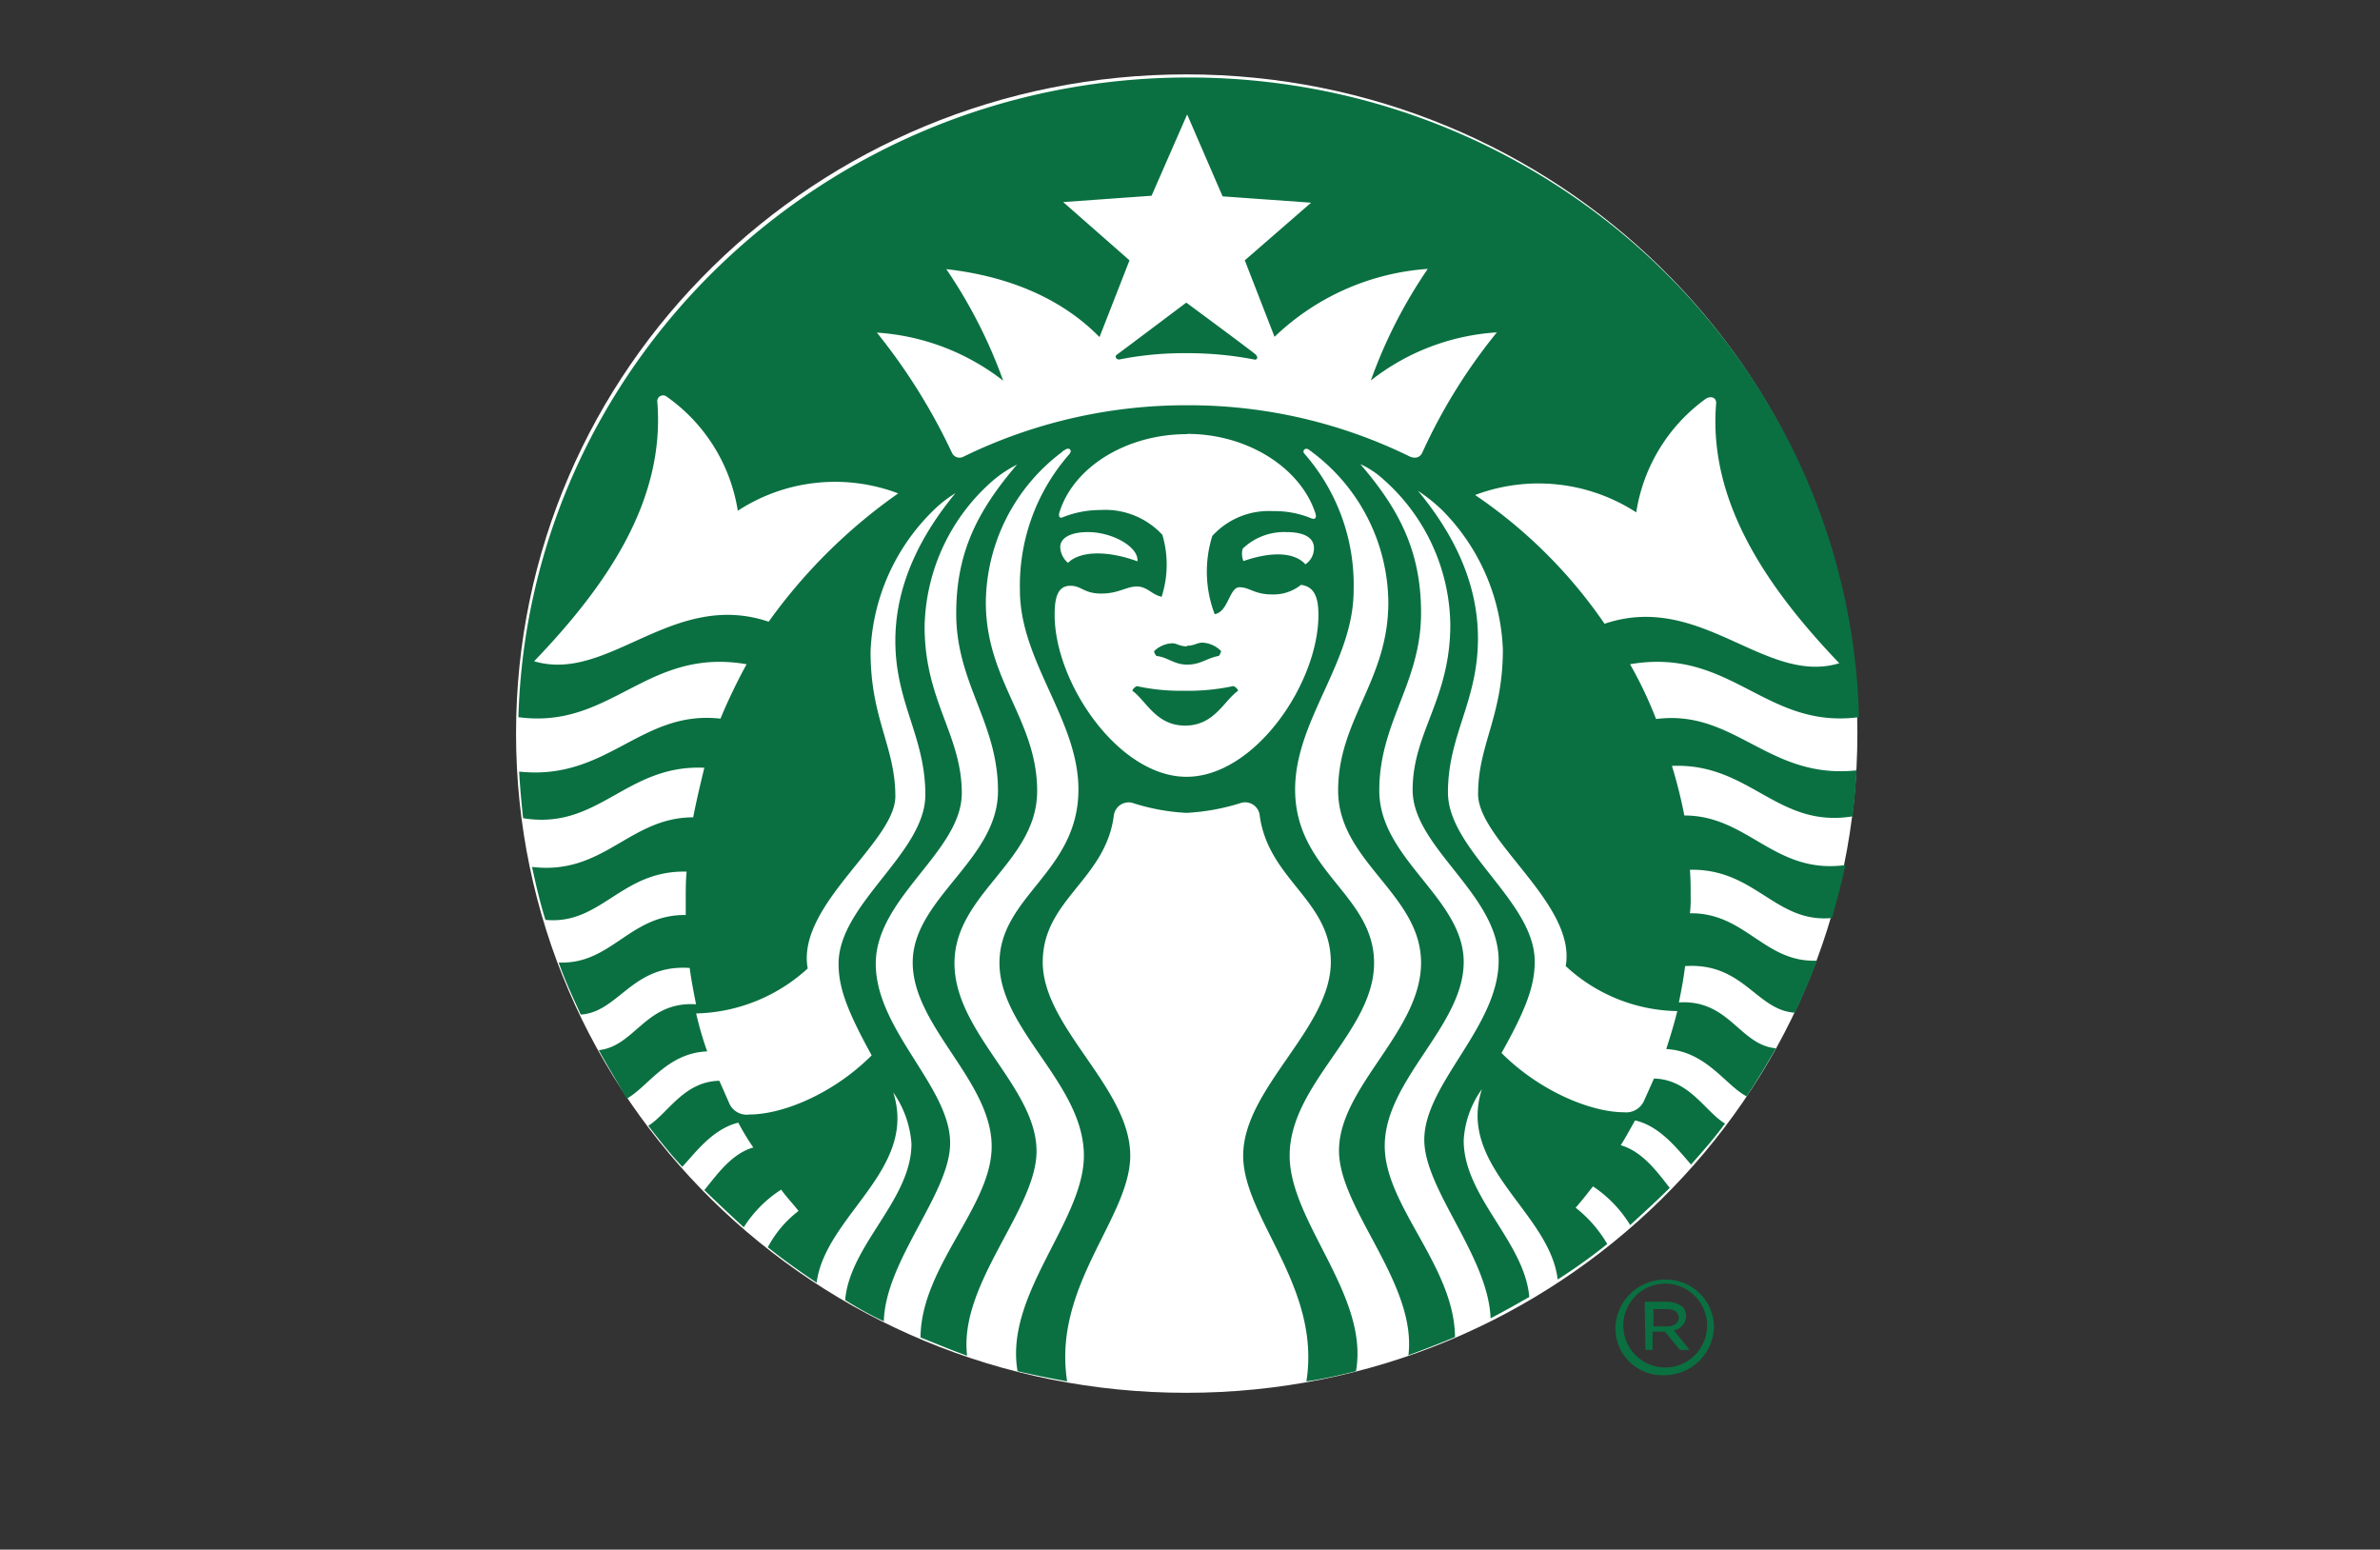 <svg id="Capa_1" data-name="Capa 1" xmlns="http://www.w3.org/2000/svg" viewBox="0 0 192 125"><rect x="0" y="0" width="192" height="125" fill="#333333" stroke="none"/><defs><style>.cls-1{fill:#fff;}.cls-2{fill:#0a7041;}</style></defs><path class="cls-1" d="M149.84,59.16c0,29.37-24.2,53.19-54.14,53.19S41.63,88.59,41.63,59.16,65.83,6,95.7,6s54.14,23.82,54.14,53.12"/><path class="cls-2" d="M129.46,50.31c7.77-2.61,12.93,5,18.92,3.19-5.8-6.06-10.57-13-9.94-20.9.07-.51-.38-.7-.82-.44A13.91,13.91,0,0,0,132,41.33,14.5,14.5,0,0,0,119,39.93a39.49,39.49,0,0,1,10.44,10.38m-8.66-23.5a18.29,18.29,0,0,0-10.19,3.88,39.38,39.38,0,0,1,4.59-9,19.82,19.82,0,0,0-12.36,5.48L100.42,21l5.35-4.65-7.14-.51L95.77,9.23,92.9,15.79l-7.13.51L91.12,21,88.7,27.19c-3.06-3.12-7.33-4.91-12.36-5.48a39.79,39.79,0,0,1,4.59,9,18.52,18.52,0,0,0-10.19-3.88,47.82,47.82,0,0,1,6.05,9.68.67.67,0,0,0,.95.32,40.88,40.88,0,0,1,18-4.14,40.45,40.45,0,0,1,18,4.14c.45.19.83.06,1-.32a44.53,44.53,0,0,1,6-9.68M86.15,45.41c1-1,3.25-1,5.61-.13.12-1.15-2-2.36-4-2.36-1.46,0-2.23.51-2.23,1.21a1.75,1.75,0,0,0,.64,1.28m17.58-2.49a4.82,4.82,0,0,0-3.5,1.34,1.57,1.57,0,0,0,.06,1c2.17-.76,4.08-.76,5,.26A1.56,1.56,0,0,0,106,44.2c0-.77-.7-1.28-2.23-1.28m-8-7.9c-5,0-9.24,2.74-10.32,6.37-.06.32.06.45.32.32a8.15,8.15,0,0,1,3-.57,6.28,6.28,0,0,1,5,2,8.43,8.43,0,0,1-.06,5c-.83-.19-1.15-.83-2-.83s-1.47.57-2.87.57-1.59-.63-2.49-.63c-1.08,0-1.27,1.08-1.27,2.35,0,5.48,5.16,13.06,10.64,13.06s10.64-7.52,10.64-13.06c0-1.27-.26-2.29-1.41-2.42a3.54,3.54,0,0,1-2.35.77c-1.4,0-1.79-.58-2.61-.58s-.9,2-2,2.17a9.63,9.63,0,0,1-.19-6.31,6.16,6.16,0,0,1,4.9-2,7.73,7.73,0,0,1,3.06.57c.32.13.44,0,.38-.32C105,37.83,100.74,35,95.77,35M72.46,39.8a14.36,14.36,0,0,0-12.94,1.4A13.89,13.89,0,0,0,53.79,32a.47.47,0,0,0-.76.45c.63,8-4.14,14.84-9.94,20.89,6,1.78,11.15-5.8,18.92-3.19A43.66,43.66,0,0,1,72.46,39.8m77.32,22.29c-.06,1.28-.19,2.55-.32,3.76-6.11,1-8.28-4.33-14.58-4.07a39.71,39.71,0,0,1,1,4c5.16,0,7.26,4.78,13,4-.32,1.47-.71,2.93-1.09,4.27-4.58.44-6.18-4-11.46-3.89.06.77.06,1.47.06,2.23a9.14,9.14,0,0,1-.06,1.28c4.46-.07,6,4,10.25,3.82-.51,1.4-1.14,2.8-1.78,4.2-3.12-.19-4.14-4.07-8.86-3.76-.12,1-.31,2-.5,2.93,4.07-.25,4.9,3.44,7.83,3.7-.76,1.34-1.53,2.61-2.36,3.88-1.72-.89-3.24-3.63-6.49-3.82.32-1,.63-2,.89-3.06a13.55,13.55,0,0,1-9-3.63c.89-5-7.07-10.12-7.07-13.88,0-4,2-6.24,2-11.66a16.84,16.84,0,0,0-5-11.34,14.12,14.12,0,0,0-1.85-1.46c2.74,3.31,4.84,7.26,4.84,11.91,0,5.1-2.42,7.77-2.42,12.42s7,8.79,7,13.63c0,1.91-.64,3.76-2.68,7.39,3.12,3.12,7.26,4.78,9.87,4.78a1.58,1.58,0,0,0,1.66-1c.26-.57.51-1.14.77-1.72,2.86.07,4.14,2.68,5.73,3.63-.83,1.15-1.79,2.23-2.74,3.31-1-1.14-2.49-3.12-4.52-3.56-.39.7-.77,1.4-1.15,2,1.78.51,3,2.23,3.95,3.44-1,1-2.1,2-3.19,3a10,10,0,0,0-3-3.12c-.45.57-.89,1.14-1.4,1.72a10.22,10.22,0,0,1,2.55,2.93,44.79,44.79,0,0,1-4,2.86c-.63-5.41-8.15-9.1-6.11-15.35a7.74,7.74,0,0,0-1.47,4.14c0,4.53,4.91,8.16,5.29,12.62-1,.57-2,1.14-3.12,1.72-.19-5-5.35-10.39-5.35-14.4,0-4.52,6-9.11,6-14.46s-6.94-9.11-6.94-13.76S117,56.43,117,50.37a15.91,15.91,0,0,0-5.42-11.72,7.07,7.07,0,0,0-1.84-1.21c3.12,3.63,4.9,7,4.9,12,0,5.67-3.37,8.79-3.37,14.33s6.81,8.67,6.81,13.83-6.37,9.49-6.37,14.84c0,4.84,5.61,9.68,5.67,15.41-1.21.51-2.48,1-3.76,1.47.7-5.8-5.6-11.79-5.6-16.5,0-5.16,6.62-9.62,6.62-15.16s-6.69-8.15-6.69-13.89S112,54.9,112,48.59a15.3,15.3,0,0,0-6.12-12.1c-.06-.07-.19-.13-.25-.19-.32-.26-.64.06-.38.32a16.05,16.05,0,0,1,3.95,11c0,5.8-4.72,10.45-4.72,16.06,0,6.62,6.37,8.47,6.37,14s-6.81,9.74-6.81,15.54c0,5.35,6.43,11.27,5.35,17.39-1.28.31-2.61.63-4,.82,1.21-7.64-5.1-13.18-5.1-18.21,0-5.42,7.07-10.26,7.07-15.61,0-5-5-6.62-5.73-11.78a1.19,1.19,0,0,0-1.46-1.08,17.49,17.49,0,0,1-4.46.82,16.92,16.92,0,0,1-4.4-.82,1.21,1.21,0,0,0-1.46,1.08c-.7,5.16-5.73,6.75-5.73,11.78,0,5.29,7.06,10.13,7.06,15.61,0,5-6.3,10.51-5.09,18.21-1.34-.25-2.67-.51-4-.82-1.08-6.18,5.35-12.11,5.35-17.39,0-5.8-6.81-10.13-6.81-15.54s6.37-7.33,6.37-14c0-5.61-4.72-10.32-4.72-16.06a16.05,16.05,0,0,1,4-11c.26-.32-.06-.58-.38-.32a.8.8,0,0,0-.26.19,15.32,15.32,0,0,0-6.11,12.1c0,6.31,4.14,9.49,4.14,15.22S77,72.09,77,77.7s6.62,10,6.62,15.16c0,4.71-6.3,10.7-5.6,16.5-1.28-.45-2.55-1-3.76-1.47C74.3,102.16,80,97.32,80,92.48c0-5.29-6.37-9.68-6.37-14.84s6.88-8.28,6.88-13.83-3.37-8.66-3.37-14.33c0-5,1.78-8.34,4.9-12a9.84,9.84,0,0,0-1.85,1.21,16,16,0,0,0-5.6,11.85c0,6,3,8.73,3,13.44s-6.94,8.41-6.94,13.76,6,9.94,6,14.46c0,4.07-5.22,9.43-5.35,14.39a29.65,29.65,0,0,1-3.12-1.72c.38-4.46,5.35-8.09,5.35-12.61a8.23,8.23,0,0,0-1.47-4.14c2,6.24-5.48,9.94-6.18,15.35-1.33-.89-2.67-1.84-3.94-2.86a9,9,0,0,1,2.48-2.93c-.45-.58-1-1.15-1.4-1.72A9.91,9.91,0,0,0,60,99c-1.08-1-2.16-2-3.18-3,1-1.21,2.17-2.93,3.95-3.44a19.42,19.42,0,0,1-1.21-2c-2.1.51-3.5,2.48-4.52,3.56-1-1.08-1.85-2.16-2.74-3.31,1.59-1,2.86-3.57,5.73-3.63l.76,1.72a1.53,1.53,0,0,0,1.66,1c2.68,0,6.75-1.65,9.87-4.77-2-3.63-2.67-5.48-2.67-7.39,0-4.84,7-8.92,7-13.63s-2.42-7.39-2.42-12.42c0-4.59,2.11-8.6,4.85-11.91a9.84,9.84,0,0,0-1.85,1.46,16.79,16.79,0,0,0-5,11.34c0,5.41,2,7.64,2,11.66,0,3.69-8,8.79-7.07,13.88a13.79,13.79,0,0,1-9,3.63,27.14,27.14,0,0,0,.89,3.06c-3.25.13-4.78,2.87-6.5,3.82C49.84,87.32,49,86,48.31,84.71c2.93-.32,3.76-3.95,7.84-3.7-.19-1-.38-1.91-.51-2.93-4.65-.32-5.73,3.57-8.79,3.76-.64-1.4-1.27-2.74-1.78-4.2,4.26.19,5.73-3.89,10.25-3.83V72.54c0-.76,0-1.47.07-2.23C50.1,70.18,48.51,74.64,44,74.2c-.44-1.41-.76-2.81-1.08-4.27,5.8.7,7.84-4,13-4,.26-1.34.58-2.68.9-4C50.48,61.65,48.31,67,42.2,66c-.13-1.21-.25-2.49-.32-3.76,7.14.77,9.81-5,16.24-4.27a45.61,45.61,0,0,1,2.11-4.39c-8.09-1.4-10.9,5.29-18.41,4.27.83-28.6,24.71-51.6,54.07-51.6s53.32,23,54.08,51.6c-7.58,1-10.32-5.67-18.47-4.27A33.42,33.42,0,0,1,133.6,58c6.37-.82,9.05,4.91,16.18,4.14m-54-10c-.64,0-.83-.25-1.21-.25a2.23,2.23,0,0,0-1.47.64.8.8,0,0,0,.19.38c1,.13,1.4.7,2.49.7s1.53-.51,2.54-.7c.13-.13.13-.26.2-.38A2.25,2.25,0,0,0,97,51.84c-.44,0-.64.25-1.27.25m-4,3.25s-.32.13-.38.38c1.14.83,1.91,2.81,4.26,2.81s3.12-2,4.27-2.81c-.06-.25-.38-.38-.38-.38a17.36,17.36,0,0,1-4,.38,16.67,16.67,0,0,1-3.82-.38M101.18,29a28,28,0,0,0-5.48-.51,26.53,26.53,0,0,0-5.41.51c-.26,0-.38-.26-.19-.39s5.6-4.2,5.6-4.2,5.42,4,5.61,4.2.13.45-.13.39"/><path class="cls-2" d="M134.43,107c.57,0,1-.26,1-.7h0c0-.45-.39-.7-.9-.7h-1.14V107Zm-1.72-2h1.78a2.32,2.32,0,0,1,1.22.39,1.08,1.08,0,0,1,.31.76h0a1.16,1.16,0,0,1-1,1.15l1.28,1.59h-.77l-1.21-1.47h-1v1.47h-.58l-.06-3.89Zm5,2.11h0a3.38,3.38,0,1,0-6.75,0h0a3.38,3.38,0,0,0,6.75,0m-7.39,0h0a4,4,0,0,1,4-3.89,3.86,3.86,0,0,1,3.95,3.82,4,4,0,0,1-3.95,3.89,3.79,3.79,0,0,1-4-3.82"/></svg>